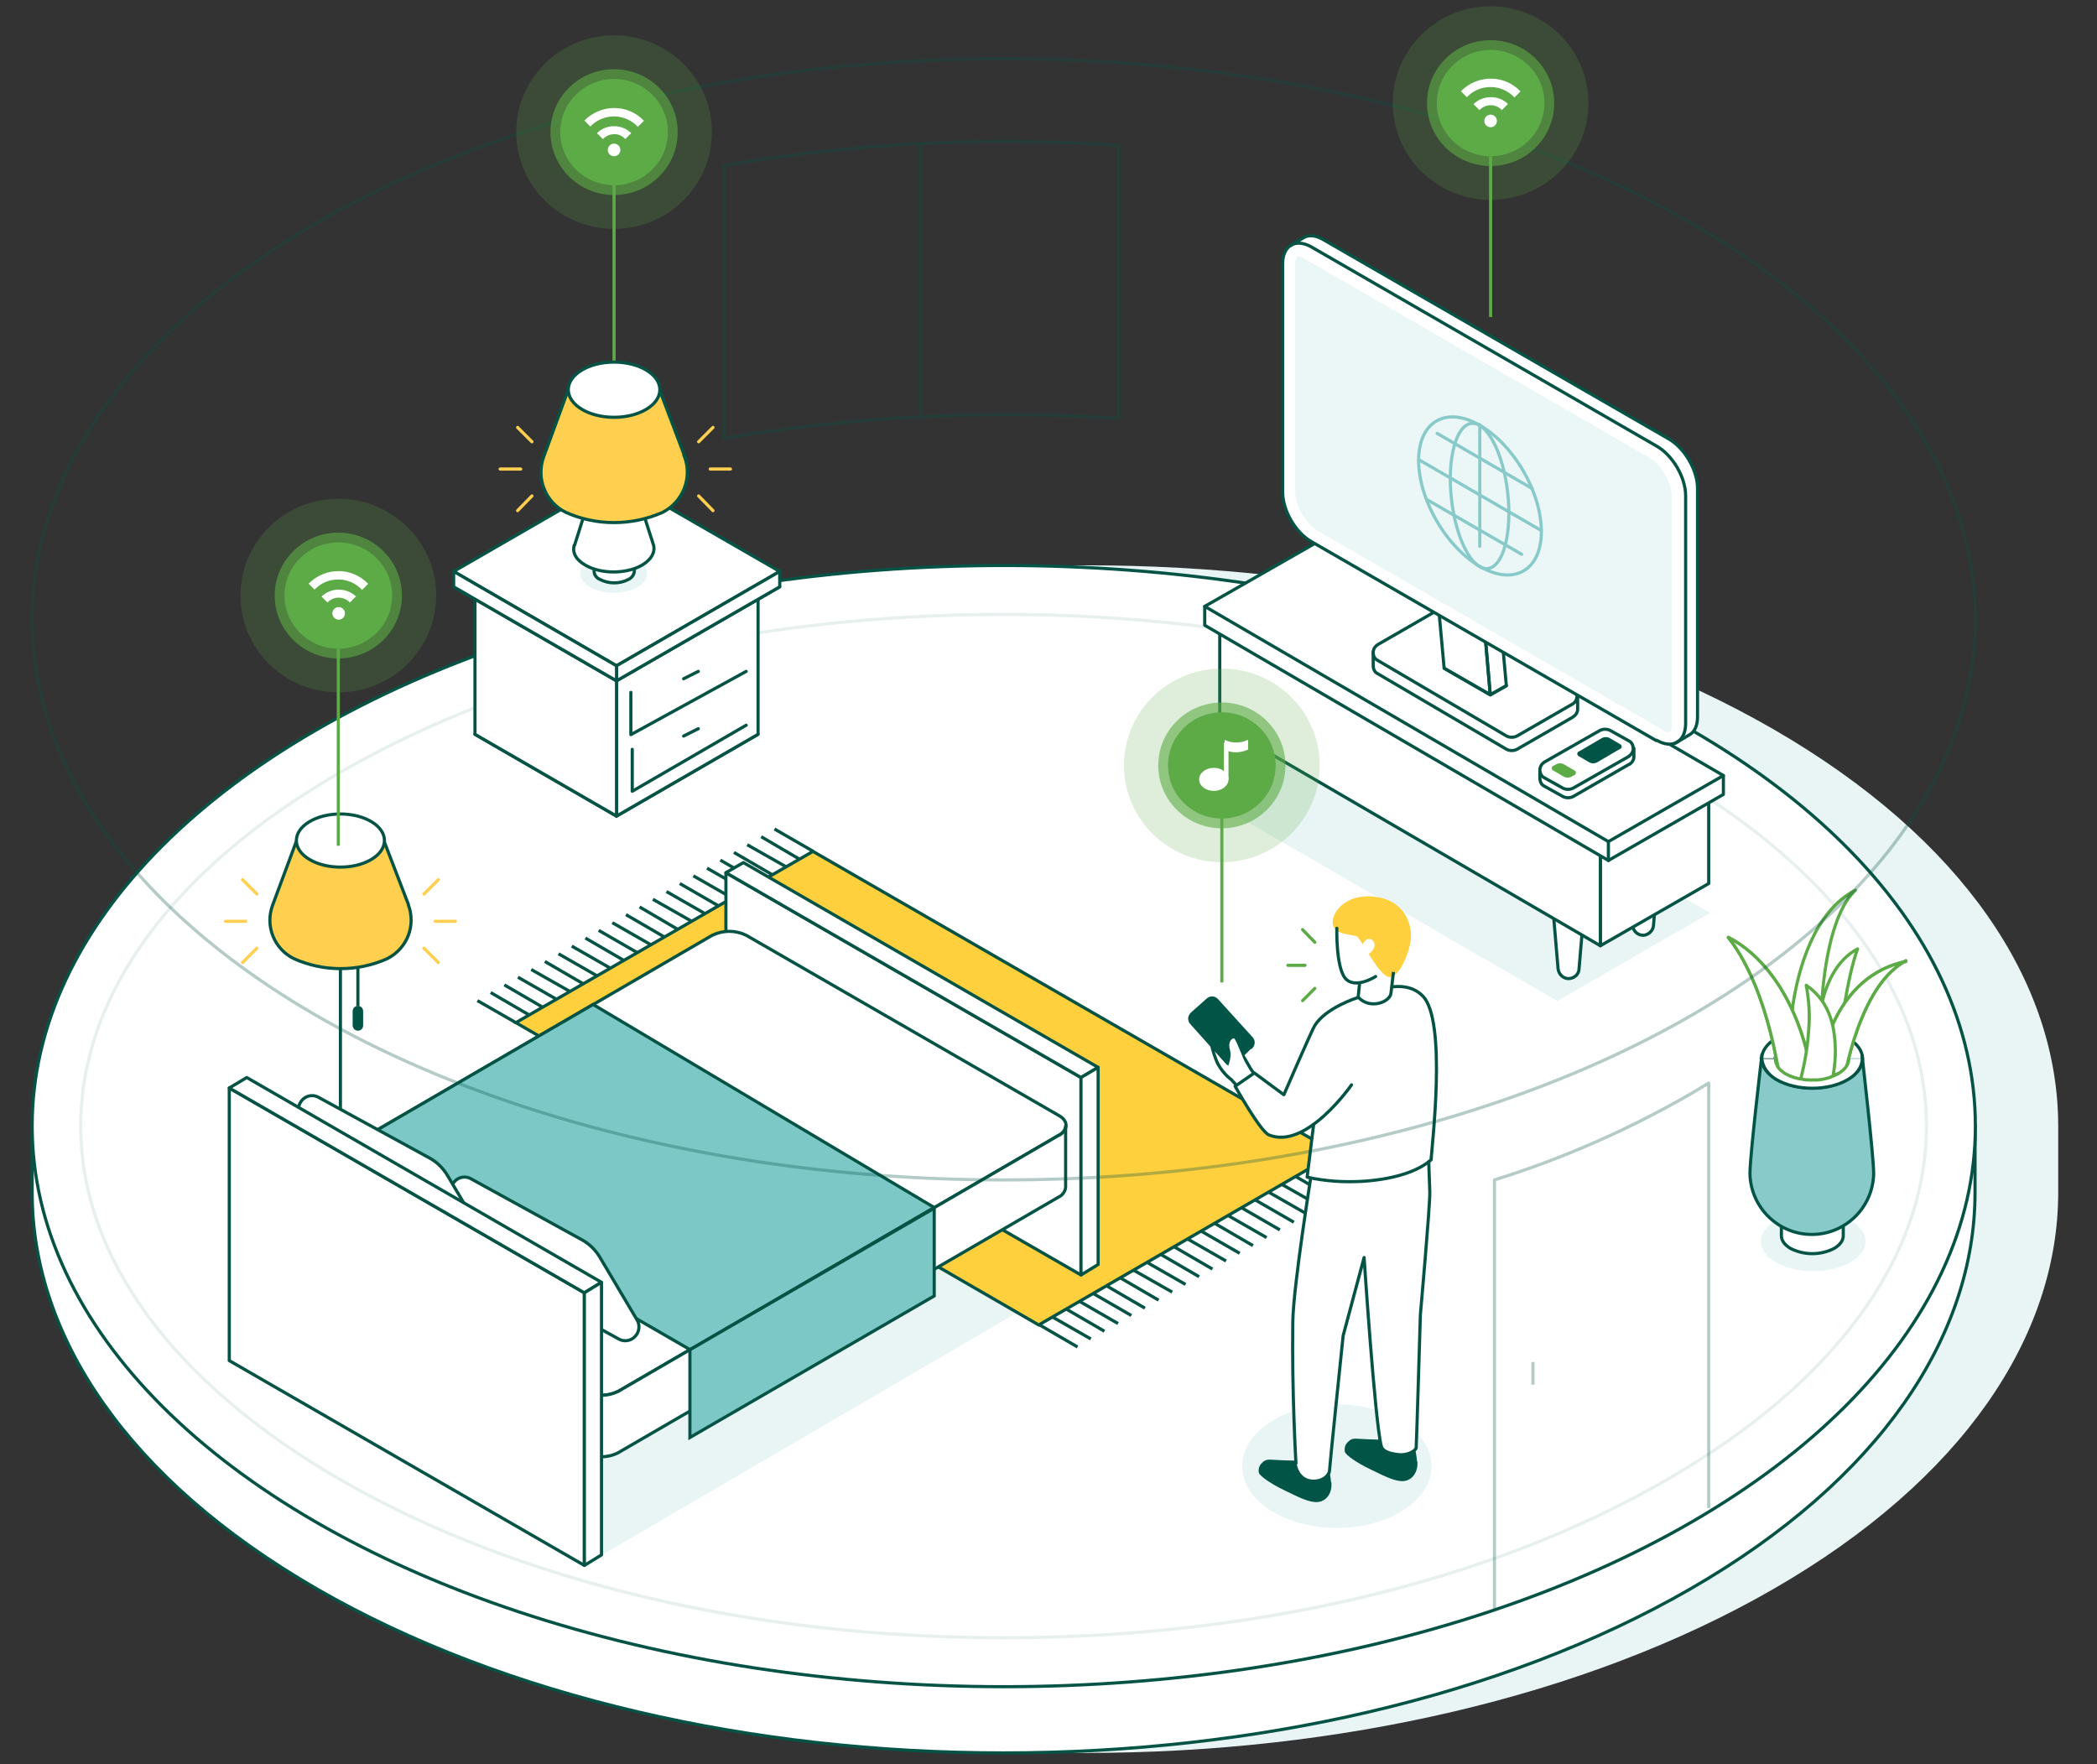 <?xml version="1.0" encoding="UTF-8"?> <svg xmlns="http://www.w3.org/2000/svg" id="Layer_1" version="1.1" viewBox="0 0 600 504.8"><rect x="0" y="0" width="600" height="504.8" fill="#333333" stroke="none"/><defs><style> .st0, .st1, .st2, .st3, .st4, .st5, .st6, .st7, .st8, .st9, .st10, .st11, .st12, .st13, .st14 { stroke-linejoin: round; } .st0, .st1, .st2, .st3, .st4, .st6, .st7, .st10, .st12, .st15, .st14 { fill: none; } .st0, .st2, .st16, .st4, .st5, .st6, .st17, .st7, .st8, .st9, .st10, .st11, .st18, .st19, .st12, .st15, .st13, .st14 { stroke-width: .9px; } .st0, .st16, .st5, .st17, .st11, .st18, .st19, .st12, .st15, .st14 { stroke: #045345; } .st0, .st6, .st20, .st21 { isolation: isolate; } .st0, .st6, .st22 { opacity: .3; } .st1 { stroke-width: .9px; } .st1, .st2, .st3 { stroke: #88cac9; } .st1, .st2, .st3, .st4, .st7, .st8, .st9, .st11, .st14 { stroke-linecap: round; } .st3 { stroke-width: .9px; } .st16 { fill: #ffd04f; } .st4, .st10, .st13 { stroke: #5dab47; } .st23 { fill: #ebf6f6; } .st24, .st17 { fill: #fed03d; } .st25, .st9 { fill: #005547; } .st26 { fill: #e9f5f5; } .st5, .st27, .st11, .st19, .st13 { fill: #fff; } .st6 { stroke: #aecbc5; } .st7 { stroke: #ffd04f; } .st28, .st20, .st21 { fill: #5dab47; } .st8 { fill: #88cac9; stroke: #025546; } .st9 { stroke: #005547; } .st20 { opacity: .2; } .st21 { opacity: .6; } .st18 { fill: #7cc8c7; } </style></defs><g id="Symbols"><g id="Page-content-_x2F_-Desktop-_x2F_-Module-2-_x2F_-1"><g id="Hospitality---Accordion-section"><g id="Group"><path id="Path" class="st26" d="M507.5,208.7c-108.5-62.6-284.5-62.6-393.1,0-55.7,32.2-82.8,74.5-81.4,116.7h0v15.8c0,41,27.2,82.1,81.4,113.4,108.5,62.6,284.5,62.6,393.1,0,54.3-31.3,81.4-72.4,81.4-113.4v-19c0-41-27.1-82.1-81.4-113.5Z"></path><path id="Path1" data-name="Path" class="st11" d="M9.2,325.4v15.8c0,41,27.2,82.1,81.4,113.4,108.5,62.6,284.5,62.6,393.1,0,54.3-31.3,81.4-72.4,81.4-113.4v-19l-556,3.2Z"></path><ellipse id="Oval" class="st11" cx="287.2" cy="322.2" rx="278" ry="160.4"></ellipse><path id="Path2" data-name="Path" class="st6" d="M287.2,468.6c-71.8,0-139.2-16.1-189.6-45.1-48-27.7-74.5-63.7-74.5-101.3s26.4-73.7,74.4-101.3c50.4-29.1,117.8-45.1,189.6-45.1s139.2,16.1,189.6,45.1c48,27.7,74.5,63.7,74.5,101.3s-26.4,73.7-74.5,101.3c-50.3,29.1-117.7,45.1-189.5,45.1Z"></path></g><path id="Path3" data-name="Path" class="st26" d="M290.8,375.7l-118.9,69.4-92.5-55.6c-2.7-1.5-2.7-4.1,0-5.6l112.9-65.1,98.5,56.9Z"></path><g id="Group1" data-name="Group"><polygon id="Path4" data-name="Path" class="st26" points="489.3 261.2 445.6 286.4 340.7 225.8 384.3 200.6 489.3 261.2"></polygon><g id="Path5" data-name="Path"><path class="st11" d="M448.8,280c-1.5,0-2.8-1.2-3-2.8l-1.3-15.3h8.6l-1.3,15.3c0,1.6-1.5,2.8-3,2.8h0Z"></path><path class="st11" d="M470.1,267.6c-1.5,0-2.8-1.2-3-2.8l-1.3-15.3h8.6l-1.3,15.3c-.1,1.5-1.5,2.8-3,2.8h0Z"></path></g><path id="Path6" data-name="Path" class="st11" d="M358.9,228.2c-1.5,0-2.8-1.2-3-2.8l-1.3-15.3h8.6l-1.3,15.3c-.1,1.6-1.5,2.8-3,2.8h0Z"></path><polygon id="Path7" data-name="Path" class="st11" points="488.9 225.9 488.9 252.8 457.9 270.6 457.9 243.7 488.9 225.9"></polygon><polygon id="Path8" data-name="Path" class="st11" points="349 180.3 349 207.2 457.9 270.6 457.9 243.7 349 180.3"></polygon><polygon id="Path9" data-name="Path" class="st11" points="493.1 227.3 460.2 246.2 344.7 178.9 344.7 173.5 493.1 221.9 493.1 227.3"></polygon><polygon id="Path10" data-name="Path" class="st11" points="493.1 221.9 460.2 240.8 344.7 173.5 377.6 154.7 493.1 221.9"></polygon><line id="Path11" data-name="Path" class="st14" x1="460.2" y1="246.2" x2="460.2" y2="240.8"></line></g><g id="Group2" data-name="Group"><g id="Path12" data-name="Path"><path class="st11" d="M450,205.2l-15.8,9.1c-1,.6-2.3.6-3.3,0l-36.8-21.6c-.8-.4-1.2-1.3-1.2-2.3v-3.9l17.1-7.3c1-.6,2.3-.6,3.3,0l38.1,19.8v3.9c0,.9-.5,1.7-1.3,2.2Z"></path><path class="st11" d="M450,201.4l-15.8,9.1c-1,.6-2.3.6-3.3,0l-36.8-21.6c-.8-.4-1.2-1.3-1.2-2.2s.5-1.7,1.2-2.2l15.8-9.1c1-.6,2.3-.6,3.3,0l36.8,21.6c.8.4,1.2,1.3,1.2,2.2s-.4,1.7-1.2,2.2Z"></path></g><g id="Path13" data-name="Path"><polygon class="st27" points="431 196.2 426.4 198.8 413.2 191.2 411 167 415.7 164.3 428.8 171.9 431 196.2"></polygon><polyline class="st14" points="431 196.2 426.4 198.8 413.2 191.2"></polyline><polygon class="st14" points="428.8 171.9 431 196.2 426.4 198.8 424.3 174.6 428.8 171.9"></polygon><polygon class="st14" points="411 167 413.2 191.2 426.4 198.8 424.3 174.6 411 167"></polygon></g><path id="Path14" data-name="Path" class="st27" d="M477.7,125.6l-98.8-57c-2.3-1.3-4.3-1.5-5.7-.6l-3.8,2.3c-1.4.9-2.3,2.7-2.3,5.2v65.4c0,5.2,3.6,11.5,8.2,14.1l98.8,57c2.1,1.2,4.1,1.4,5.5.7h0c0,0,3.9-2.3,3.9-2.3,1.5-.9,2.4-2.7,2.4-5.2v-65.4c0-5.2-3.7-11.6-8.2-14.2Z"></path><path id="Path15" data-name="Path" class="st14" d="M473.9,211.9l-98.8-57c-4.5-2.6-8.1-8.9-8.1-14.1v-65.4c0-2.5.9-4.3,2.3-5.2s3.6-.9,6,.5l98.8,57c4.5,2.6,8.2,8.9,8.2,14.1v65.4c-.1,5.1-3.8,7.2-8.3,4.6Z"></path><path id="Path16" data-name="Path" class="st23" d="M477.5,209.5c-.7,0-1.3-.3-1.8-.7l-98.8-57c-3.3-2-6.3-7-6.3-11v-65.4c0-1.2.4-2,.5-2.1,0,0,.2,0,.3,0,.7,0,1.3.3,1.8.7l98.8,57c3.3,2,6.3,7,6.3,11v65.4c0,.4,0,2.1-.8,2.1Z"></path><path id="Path17" data-name="Path" class="st14" d="M369.2,70.3l3.8-2.3c1.5-.9,3.5-.7,5.7.6l98.8,57c4.5,2.6,8.2,8.9,8.2,14.1v65.4c0,2.6-.9,4.4-2.4,5.2l-3.9,2.3"></path><g><ellipse id="Oval1" data-name="Oval" class="st3" cx="423.4" cy="141.6" rx="14.3" ry="24.8" transform="translate(-13.7 232.5) rotate(-30.2)"></ellipse><ellipse id="Oval2" data-name="Oval" class="st1" cx="423.4" cy="141.6" rx="8.1" ry="20.9" transform="translate(-13.2 48.4) rotate(-6.4)"></ellipse><line id="Path18" data-name="Path" class="st2" x1="405.9" y1="131.5" x2="441" y2="151.8"></line><line id="Path19" data-name="Path" class="st2" x1="408.2" y1="142.9" x2="435.4" y2="158.6"></line><line id="Path20" data-name="Path" class="st2" x1="411.2" y1="124" x2="438.4" y2="139.8"></line><line id="Path21" data-name="Path" class="st2" x1="423.4" y1="121.5" x2="423.4" y2="156.3"></line></g></g><g id="Group3" data-name="Group" class="st22"><path id="Path22" data-name="Path" class="st12" d="M320,41.6c-37.7-2.6-75.5-.7-112.8,5.7v78.1c37.3-6.3,75.1-8.2,112.8-5.7V41.6Z"></path><line id="Path23" data-name="Path" class="st12" x1="263.5" y1="41.1" x2="263.5" y2="118.6"></line></g><g id="Group4" data-name="Group"><g id="Path24" data-name="Path"><g><polyline class="st14" points="216.9 210.1 176.4 233.5 135.9 210.1"></polyline><polygon class="st11" points="216.9 163.9 176.4 187.3 135.9 163.9 176.4 140.6 216.9 163.9"></polygon><polygon class="st11" points="216.9 163.9 216.9 210.1 176.4 233.5 176.4 187.3 216.9 163.9"></polygon><polygon class="st11" points="135.9 163.9 135.9 210.1 176.4 233.5 176.4 187.3 135.9 163.9"></polygon></g><g><polyline class="st14" points="223.1 167.9 176.4 194.8 129.8 167.9"></polyline><polygon class="st11" points="223.1 163.5 176.4 190.5 129.8 163.5 176.4 136.6 223.1 163.5"></polygon><polygon class="st11" points="223.1 163.5 223.1 167.9 176.4 194.8 176.4 190.5 223.1 163.5"></polygon><polygon class="st11" points="129.8 163.5 129.8 167.9 176.4 194.8 176.4 190.5 129.8 163.5"></polygon></g></g><polyline id="Path25" data-name="Path" class="st14" points="180.5 198.1 180.5 210.2 213.5 192.1"></polyline><polyline id="Path26" data-name="Path" class="st14" points="180.9 214.4 180.9 226.4 213.5 207.5"></polyline><line id="Path27" data-name="Path" class="st14" x1="195.6" y1="194.2" x2="199.8" y2="192.1"></line><line id="Path28" data-name="Path" class="st14" x1="195.6" y1="210.6" x2="199.8" y2="208.5"></line></g><g id="Group5" data-name="Group"><ellipse id="Oval3" data-name="Oval" class="st26" cx="518.8" cy="355.2" rx="15" ry="8.5"></ellipse><path id="Path29" data-name="Path" class="st27" d="M524.7,340.8c-3.9-2-8.6-2-12.5,0-1.7,1-2.6,2.3-2.6,3.6v7.6c0,1.3.9,2.6,2.6,3.6,3.9,2,8.6,2,12.5,0,1.7-1,2.6-2.3,2.6-3.6v-7.6c0-1.3-.9-2.6-2.6-3.6Z"></path><path id="Path30" data-name="Path" class="st11" d="M509.7,346v7.6c0,1.3.9,2.6,2.6,3.6,3.9,2,8.6,2,12.5,0,1.7-1,2.6-2.3,2.6-3.6v-7.6h-17.7Z"></path><path id="Path31" data-name="Path" class="st8" d="M504,302.9s-3.3,27.8-3.3,32.9c.2,9.7,8.1,17.4,17.7,17.4s17.5-7.7,17.7-17.4c0-5-3.3-33.6-3.3-33.6l-28.9.7Z"></path><path id="Path32" data-name="Path" class="st27" d="M507.9,302.9c0-1.5.9-2.9,2.6-4,.1,0,.3-.2.4-.3.8-.4,1.7-.8,2.5-1.1,1.2-.4,2.3-.6,3.6-.7.7,0,1.2,0,1.9,0s1.5,0,2.3.2c1.7.2,3.3.7,4.7,1.5.4.2.7.4,1,.7,1.2.8,2,2.2,2.1,3.6h3.9c0-2.1-1.4-4.3-4.2-5.9-5.7-3.3-14.8-3.3-20.4,0-2.8,1.6-4.2,3.8-4.2,5.9h3.8Z"></path><path id="Shape" class="st14" d="M528.7,297c-5.7-3.3-14.8-3.3-20.4,0s-5.7,8.5,0,11.8c5.7,3.3,14.7,3.3,20.4,0,5.7-3.2,5.6-8.5,0-11.8ZM526.4,307l-.4.3c-.8.4-1.7.8-2.5,1.1-1.2.4-2.3.6-3.6.7-.6,0-1.2,0-1.9,0-.7,0-1.5,0-2.3-.2-1.7-.2-3.3-.7-4.7-1.5-.4-.2-.7-.4-1-.7-2.3-1.8-2.7-4.1-1.2-6.1.6-.7,1.4-1.4,2.2-1.9,1.3-.7,2.7-1.2,4.1-1.5.9-.1,1.7-.3,2.5-.3,1.5,0,3.1,0,4.5.4.5.1,1,.3,1.5.4.7.2,1.5.6,2.1.9s1.2.8,1.8,1.4c2.3,2.2,1.8,5-1.2,7h0Z"></path><path id="Path33" data-name="Path" class="st13" d="M530.9,254.7c-7.3,6.8-9.4,25-9.8,35-.1,3.7,0,7,0,9.7-.1.1-.4.3-.5.5-2.3,1.9-4.9,3.2-7.7,3.9-.7-5.4-.6-10.9.1-16.3,1.5-10,6-26.8,17.9-32.8Z"></path><path id="Path34" data-name="Path" class="st13" d="M531.5,271.5c-3,8.1-5.2,24.9-5.1,26.9l-.4.4c-1.7,1.4-3.7,2.5-5.9,3-.3-2.9-.9-23.8,11.4-30.3Z"></path><g id="Path35" data-name="Path"><path class="st13" d="M545.3,274.9c-7.8,4.2-12.3,14.5-15,23-.9,3.1-1.7,6-2.1,8.3l-.6.3c-2.3,1.1-4.9,1.7-7.5,1.7.7-4.8,2-9.5,3.8-13.9,3.4-8.2,9.7-16.7,21.4-19.2Z"></path><path class="st13" d="M545.3,274.9c-7.8,4.2-12.3,14.5-15,23-.9,3.1-1.7,6-2.1,8.3l-.6.3c-2.3,1.1-4.9,1.7-7.5,1.7.7-4.8,2-9.5,3.8-13.9,3.4-8.2,9.7-16.7,21.4-19.2Z"></path></g><g id="Path36" data-name="Path"><path class="st13" d="M518.5,309.1c-.9,0-1.8-.1-2.7-.2-2-.3-3.9-.9-5.7-1.9-.4-.2-.8-.5-1.2-.8-.4-2.1-.9-4.6-1.5-7.4-2.2-9.7-6.2-22.2-12.9-30.6,9.2,4.7,16.4,14.5,20.6,26.5,1.6,4.6,2.8,9.5,3.3,14.4h0Z"></path><path class="st13" d="M518.5,309.1c-.9,0-1.8-.1-2.7-.2-2-.3-3.9-.9-5.7-1.9-.4-.2-.8-.5-1.2-.8-.4-2.1-.9-4.6-1.5-7.4-2.2-9.7-6.2-22.2-12.9-30.6,9.2,4.7,16.4,14.5,20.6,26.5,1.6,4.6,2.8,9.5,3.3,14.4h0Z"></path></g><path id="Path37" data-name="Path" class="st13" d="M524.3,308.7c-1.4.4-2.8.7-4.3.8-1.7.1-3.3,0-4.9-.2,1.2-4.7,2.1-9.6,2.4-14.5.4-4.3.1-8.6-.7-12.9,5.1,3.5,7.3,8.6,8,13.9.6,4.3.4,8.6-.5,12.9h0Z"></path><path id="Path38" data-name="Path" class="st27" d="M529,302.9c0,1.5-.9,2.9-2.6,4l-.4.3c-.8.4-1.7.8-2.5,1.1-1.2.4-2.3.6-3.6.7-.6,0-1.2,0-1.9,0-.7,0-1.5,0-2.3-.2-1.7-.2-3.3-.7-4.7-1.5-.4-.2-.7-.4-1-.7-1.2-.8-2-2.2-2.1-3.6h-3.9c0,2.1,1.4,4.3,4.2,5.9,5.7,3.3,14.7,3.3,20.4,0,2.8-1.6,4.2-3.8,4.2-5.9h-3.8Z"></path><path id="Path39" data-name="Path" class="st4" d="M529,302.9c0,1.5-.9,2.9-2.6,4l-.4.3c-.8.4-1.7.8-2.5,1.1-1.2.4-2.3.6-3.6.7-.6,0-1.2,0-1.9,0-.7,0-1.5,0-2.3-.2-1.7-.2-3.3-.7-4.7-1.5-.4-.2-.7-.4-1-.7-1.1-.7-1.8-1.9-2-3.2v-.7"></path><path id="Path40" data-name="Path" class="st14" d="M504.1,301.8c-.3,2.3,1.1,5.3,4.2,7.1,5.7,3.3,14.8,3.3,20.4,0,3.1-1.8,4.4-4.4,4.1-6.7"></path></g><g id="Group6" data-name="Group"><polygon id="Path41" data-name="Path" class="st17" points="147.6 292.6 297.2 379.1 382.3 329.9 232.6 243.6 147.6 292.6"></polygon><g id="Path42" data-name="Path"><line class="st15" x1="382.3" y1="329.9" x2="393.3" y2="336.3"></line><line class="st15" x1="378.4" y1="332.2" x2="389.5" y2="338.5"></line><line class="st15" x1="374.6" y1="334.4" x2="385.6" y2="340.8"></line><line class="st15" x1="370.7" y1="336.6" x2="381.7" y2="343"></line><line class="st15" x1="366.8" y1="338.9" x2="377.9" y2="345.2"></line><line class="st15" x1="363" y1="341.1" x2="374" y2="347.4"></line><line class="st15" x1="359.1" y1="343.3" x2="370.2" y2="349.7"></line><line class="st15" x1="355.3" y1="345.6" x2="366.2" y2="351.9"></line><line class="st15" x1="351.4" y1="347.8" x2="362.4" y2="354.1"></line><line class="st15" x1="347.5" y1="350" x2="358.5" y2="356.4"></line><line class="st15" x1="343.6" y1="352.2" x2="354.7" y2="358.6"></line><line class="st15" x1="339.8" y1="354.5" x2="350.8" y2="360.8"></line><line class="st15" x1="335.9" y1="356.7" x2="346.9" y2="363.1"></line><line class="st15" x1="332.1" y1="358.9" x2="343.1" y2="365.3"></line><line class="st15" x1="328.2" y1="361.2" x2="339.2" y2="367.5"></line><line class="st15" x1="324.3" y1="363.4" x2="335.4" y2="369.7"></line><line class="st15" x1="320.5" y1="365.6" x2="331.5" y2="372"></line><line class="st15" x1="316.6" y1="367.9" x2="327.6" y2="374.3"></line><line class="st15" x1="312.8" y1="370.1" x2="323.7" y2="376.4"></line><line class="st15" x1="308.8" y1="372.3" x2="319.9" y2="378.7"></line><line class="st15" x1="305" y1="374.5" x2="316" y2="380.9"></line><line class="st15" x1="301.1" y1="376.8" x2="312.1" y2="383.1"></line><line class="st15" x1="297.3" y1="379" x2="308.3" y2="385.4"></line></g><g id="Path43" data-name="Path"><line class="st15" x1="221.6" y1="237.2" x2="232.7" y2="243.6"></line><line class="st15" x1="217.8" y1="239.4" x2="228.7" y2="245.8"></line><line class="st15" x1="213.8" y1="241.7" x2="224.9" y2="248"></line><line class="st15" x1="210" y1="243.9" x2="221" y2="250.3"></line><line class="st15" x1="206.1" y1="246.1" x2="217.2" y2="252.5"></line><line class="st15" x1="202.3" y1="248.4" x2="213.3" y2="254.7"></line><line class="st15" x1="198.4" y1="250.6" x2="209.4" y2="256.9"></line><line class="st15" x1="194.5" y1="252.8" x2="205.6" y2="259.2"></line><line class="st15" x1="190.7" y1="255.1" x2="201.7" y2="261.4"></line><line class="st15" x1="186.8" y1="257.3" x2="197.9" y2="263.6"></line><line class="st15" x1="183" y1="259.5" x2="193.9" y2="265.9"></line><line class="st15" x1="179.1" y1="261.7" x2="190.1" y2="268.1"></line><line class="st15" x1="175.2" y1="264" x2="186.2" y2="270.3"></line><line class="st15" x1="171.3" y1="266.2" x2="182.4" y2="272.6"></line><line class="st15" x1="167.5" y1="268.4" x2="178.5" y2="274.8"></line><line class="st15" x1="163.6" y1="270.7" x2="174.6" y2="277"></line><line class="st15" x1="159.8" y1="272.9" x2="170.8" y2="279.2"></line><line class="st15" x1="155.9" y1="275.1" x2="166.9" y2="281.5"></line><line class="st15" x1="152" y1="277.4" x2="163.1" y2="283.7"></line><line class="st15" x1="148.2" y1="279.6" x2="159.2" y2="285.9"></line><line class="st15" x1="144.3" y1="281.8" x2="155.3" y2="288.2"></line><line class="st15" x1="140.4" y1="284" x2="151.4" y2="290.4"></line><line class="st15" x1="136.6" y1="286.3" x2="147.6" y2="292.6"></line></g></g><g id="Group7" data-name="Group"><ellipse id="Oval4" data-name="Oval" class="st26" cx="382.5" cy="419.5" rx="27.1" ry="17.7"></ellipse><path id="Path44" data-name="Path" class="st9" d="M380.4,424.4c0-.9-.4-3.8-.9-4.3l-6.3-1.7s-5.1,0-9.5-.3c-.9-.1-1.7.1-2.3.8-.7.6-.9,1.5-.8,2.3.2.8,3.3,3,7.1,4.8,4.1,2,7.2,3.6,9.5,3.3,1.7-.2,3.5-1.9,3.3-5Z"></path><path id="Path45" data-name="Path" class="st9" d="M405,418.4c0-.9-.4-3.8-.9-4.3l-6.3-1.7s-5.1,0-9.5-.3c-.9-.1-1.7.1-2.3.8-.7.6-.9,1.5-.8,2.3.2.8,3.3,3,7.1,4.8,4.1,2,7.2,3.6,9.5,3.3,1.7-.2,3.5-2,3.3-5Z"></path><path id="Path46" data-name="Path" class="st11" d="M370.8,418.7s-1.2-20.6-.9-40.4c.1-10.1,5.4-43,5.4-43l33.3-8.6s.4,11.5.5,14.4c.1,3.6-2.7,35.1-2.7,35.1,0,0-1.1,37.1-1.2,38s-2.4,2.3-5.1,2-4.6-1-4.9-2.5c-1.8-7-4.9-53.9-4.9-53.9l-6,22.4s-3.9,37.6-3.9,38.6-1.5,3-4.6,3c-4.2,0-5.2-4.2-5.2-5Z"></path><g id="Path47" data-name="Path"><path class="st11" d="M354.4,311.2l-2.1-2.3c-1.6-1.2-2.9-2.8-3.9-4.6-.8-1.8-1.4-3.7-1.8-5.6,0,0,.5-7.8,4.1-3.6,2.7,3.4,5.1,7,7.2,10.8l2,2.8-5.6,2.6Z"></path><path class="st9" d="M357.9,299.7c.8-.7.9-1.9.1-2.7l-9.8-10.8c-.7-.8-1.9-.9-2.7-.1l-4.4,3.9c-.4.4-.6.8-.7,1.3,0,.5.1,1,.5,1.4l10.2,11.4c.2.3.6.4,1,.5.4,0,.7-.1,1-.4l4.6-4.5Z"></path><path class="st27" d="M356.5,304.8s-2.8-7.3-3.3-7.6c-.4-.4-2,.6-1.3,3.1.7,2.5-.8,5.4-.8,5.4l5.4-.9Z"></path></g><path id="Path48" data-name="Path" class="st27" d="M353.1,310.7l5.5-3.8,8.6,6.2s7.8-18.7,8.5-19.7c3.3-5.2,12.1-7.9,12.1-7.9l8.6-2.9s6-1.9,10.2,2.3c7.2,7,2.5,44.2,2.5,46.9-11.8,5.6-35.4,5-35.4,5l2.5-15.6c-4.1,2.9-10,5.5-13.4,3.4-1.5-.9-9.7-13.8-9.7-13.8Z"></path><path id="Path49" data-name="Path" class="st27" d="M385.3,262.3c-1.6,1-2.7,2.7-3,4.6-.4,3.1,1,12.8,3.1,13.7,1.2.5,2.4.7,3.6.7l-.5,4.1s2.9,3.3,6.3,1.7c3.4-1.6,3.1-2.5,3.1-2.5l.6-7.9s-1.5-17.1-13.2-14.4Z"></path><path id="Path50" data-name="Path" class="st24" d="M403.7,267.1c-.5-6.9-5.7-11-13.2-10.6-7.8.4-11.2,7.6-8,9.8,1.5,1,4.2,1.2,5.5,1.5s6.1,10.8,9.2,11.7,6.8-8.1,6.5-12.4Z"></path><path id="Path51" data-name="Path" class="st14" d="M388.3,285.5s-8.9,2.8-12.1,7.9c-.7,1-8.8,19.7-8.8,19.7"></path><path id="Path52" data-name="Path" class="st14" d="M367.3,313.2l-8.4-6.2-5.5,3.8s7,12.6,9.6,13.9c10.7,4.5,23.7-14.3,23.7-14.3"></path><path id="Path53" data-name="Path" class="st14" d="M382.5,265.6s-.3,11,2.4,14.3c2.8,3.3,8.7-.5,8.7-.5"></path><path id="Path54" data-name="Path" class="st12" d="M398.7,278.1l-.7,6c-.2,2.6-6,4.9-9.4,1.2l.4-3.8"></path><path id="Path55" data-name="Path" class="st12" d="M398.2,282.4c2-.3,5.9-.4,8.8,2.5,7.2,7,2.5,44.2,2.5,46.9-2.7,2.5-8.8,5.5-19.6,6.2-5.3.3-10.7,0-15.9-1.2l1.9-15.4"></path><path id="Path56" data-name="Path" class="st27" d="M389.2,271.5s1.4-3.9,3.3-2.6c2,1.3-.1,4.5-2.3,4.4l-1-1.8Z"></path><g id="Path57" data-name="Path"><line class="st4" x1="368.5" y1="276.2" x2="373.4" y2="276.2"></line><line class="st4" x1="372.7" y1="266" x2="376.2" y2="269.6"></line><line class="st4" x1="372.7" y1="286.3" x2="376.2" y2="282.8"></line></g></g><path id="Path58" data-name="Path" class="st0" d="M488.9,431.5v-121.6c-1.7,1-3.4,2-5.2,3.1-17.7,10.2-36.5,18.5-56.1,24.6v122.9"></path><line id="Path59" data-name="Path" class="st0" x1="438.6" y1="389.7" x2="438.6" y2="396.2"></line><g id="Group8" data-name="Group"><ellipse id="Oval5" data-name="Oval" class="st5" cx="97.4" cy="358.4" rx="12.6" ry="7.6"></ellipse><line id="Path60" data-name="Path" class="st12" x1="97.4" y1="357.8" x2="97.4" y2="276.9"></line><path id="Path61" data-name="Path" class="st16" d="M116.8,258.8c2.3,6-.3,12.6-6,15.5-8.5,3.8-18.2,3.8-26.7,0-5.7-2.8-8.3-9.4-6.1-15.3l6.8-18.3h25.1l7,18.2Z"></path><ellipse id="Oval6" data-name="Oval" class="st5" cx="97.4" cy="240.5" rx="12.6" ry="7.6"></ellipse><line id="Path62" data-name="Path" class="st12" x1="102.4" y1="277" x2="102.4" y2="287.9"></line><path id="Path63" data-name="Path" class="st25" d="M102.4,294.9c.9,0,1.5-.7,1.5-1.5v-4.1c0-.9-.7-1.5-1.5-1.5s-1.5.7-1.5,1.5v4.1c0,.8.7,1.5,1.5,1.5Z"></path><g id="Path64" data-name="Path"><line class="st7" x1="70.3" y1="263.6" x2="64.5" y2="263.6"></line><line class="st7" x1="73.5" y1="271.3" x2="69.4" y2="275.4"></line><line class="st7" x1="73.5" y1="255.8" x2="69.4" y2="251.7"></line></g><g id="Path65" data-name="Path"><line class="st7" x1="124.5" y1="263.6" x2="130.3" y2="263.6"></line><line class="st7" x1="121.3" y1="271.3" x2="125.4" y2="275.4"></line><line class="st7" x1="121.3" y1="255.8" x2="125.4" y2="251.7"></line></g></g><g id="Group9" data-name="Group"><polygon id="Path66" data-name="Path" class="st5" points="207.7 249.7 207.7 306.3 309.3 364.8 309.3 308.3 207.7 249.7"></polygon><polygon id="Path67" data-name="Path" class="st5" points="212.7 246.8 207.7 249.7 309.3 308.3 314.2 305.4 212.7 246.8"></polygon><polygon id="Path68" data-name="Path" class="st5" points="309.3 308.3 309.3 364.8 314.2 361.8 314.2 305.4 309.3 308.3"></polygon><g id="Path69" data-name="Path"><path class="st5" d="M303,319.2c2.7,1.5,2.7,4.1,0,5.6l-126.1,73.3c-3.1,1.5-6.6,1.5-9.7,0l-89.5-51.6c-2.7-1.5-2.7-4.1,0-5.6l126.1-73.3c3.1-1.5,6.6-1.5,9.7,0l89.5,51.6Z"></path><polygon class="st18" points="267.3 345.5 197.5 386.2 98.3 328.9 169.7 287.4 267.3 345.5"></polygon><path class="st5" d="M303,324.8l-126.1,73.3c-3.1,1.5-6.6,1.5-9.7,0l-89.5-51.6c-1.2-.5-1.9-1.6-2-2.8v17.6c0,1.2.9,2.3,2,2.8l89.4,51.6c3.1,1.5,6.7,1.5,9.7,0l126.1-73.2c1.1-.5,1.9-1.6,2-2.8v-17.5c-.1,1.2-.9,2.2-2,2.7h0Z"></path></g><polygon id="Path70" data-name="Path" class="st18" points="267.3 370.8 197.4 411.3 197.4 386.2 267.3 345.7 267.3 370.8"></polygon><path id="Path71" data-name="Path" class="st19" d="M145,365.5l32,17.6c1.5.9,3.5.6,4.7-.7,1.2-1.2,1.5-3.2.6-4.7l-10.8-18.2c-1.2-1.9-2.8-3.5-4.7-4.6l-32-17.6c-1.5-.9-3.5-.6-4.7.7s-1.5,3.2-.6,4.8l10.8,18.2c1.1,2,2.8,3.5,4.7,4.6Z"></path><path id="Path72" data-name="Path" class="st19" d="M101.4,342.1l32,17.6c1.5.9,3.5.6,4.7-.7,1.2-1.2,1.5-3.2.6-4.7l-10.8-18.2c-1.2-1.9-2.8-3.5-4.7-4.6l-32-17.5c-1.5-.9-3.5-.6-4.7.7s-1.5,3.2-.6,4.8l10.8,18.2c1.1,1.8,2.8,3.4,4.6,4.5Z"></path><g id="Path73" data-name="Path"><polygon class="st5" points="65.6 311.3 65.6 389.3 167.2 447.9 167.2 369.9 65.6 311.3"></polygon><polygon class="st5" points="70.6 308.3 65.6 311.3 167.2 369.9 172.1 366.9 70.6 308.3"></polygon><polygon class="st5" points="167.2 369.9 167.2 447.9 172.1 444.9 172.1 366.9 167.2 369.9"></polygon></g></g><ellipse id="Oval7" data-name="Oval" class="st0" cx="287.2" cy="177.2" rx="278" ry="160.4"></ellipse><g id="Group10" data-name="Group"><line id="Path74" data-name="Path" class="st10" x1="96.8" y1="185.6" x2="96.8" y2="242"></line><g id="Oval8" data-name="Oval"><ellipse class="st20" cx="96.8" cy="170.4" rx="28" ry="27.7"></ellipse><ellipse class="st21" cx="96.8" cy="170.4" rx="18.2" ry="18"></ellipse><ellipse class="st28" cx="96.8" cy="170.4" rx="15.4" ry="15.2"></ellipse></g><g><circle id="Oval9" data-name="Oval" class="st27" cx="96.9" cy="175.5" r="1.8"></circle><path id="Path75" data-name="Path" class="st27" d="M101.8,170.7l-1.7,1.7c-.8-.9-2-1.4-3.2-1.4s-2.4.5-3.2,1.4l-1.7-1.7c1.3-1.3,3.1-2,4.9-2s3.7.7,5,2h0Z"></path><path id="Path76" data-name="Path" class="st27" d="M105.3,167.1l-1.7,1.7c-1.7-1.9-4.2-3-6.8-3s-5,1-6.8,2.9l-1.7-1.7c2.3-2.3,5.3-3.6,8.6-3.6,3.1,0,6.2,1.3,8.4,3.6h0Z"></path></g></g><g id="Group11" data-name="Group"><line id="Path77" data-name="Path" class="st10" x1="349.6" y1="234.1" x2="349.6" y2="281.1"></line><g id="Oval10" data-name="Oval"><ellipse class="st20" cx="349.6" cy="219" rx="28" ry="27.7"></ellipse><ellipse class="st21" cx="349.6" cy="219" rx="18.2" ry="18"></ellipse><ellipse class="st28" cx="349.6" cy="219" rx="15.4" ry="15.2"></ellipse></g><g><ellipse id="Oval11" data-name="Oval" class="st27" cx="347.3" cy="223" rx="4.2" ry="3.3"></ellipse><rect id="Rectangle" class="st27" x="350.2" y="212.5" width="1.3" height="10.6"></rect><path id="Path78" data-name="Path" class="st27" d="M357.1,214.5h-.1c-2.1,1-4.6,1-6.6,0v-2.8c2.1,1,4.5,1,6.6,0h.1c0,0,0,2.8,0,2.8Z"></path></g></g><g id="Group12" data-name="Group"><line id="Path79" data-name="Path" class="st10" x1="175.7" y1="53" x2="175.7" y2="109.4"></line><g id="Oval12" data-name="Oval"><ellipse class="st20" cx="175.7" cy="37.8" rx="28" ry="27.7"></ellipse><ellipse class="st21" cx="175.7" cy="37.8" rx="18.2" ry="18"></ellipse><ellipse class="st28" cx="175.7" cy="37.8" rx="15.4" ry="15.2"></ellipse></g><g><circle id="Oval13" data-name="Oval" class="st27" cx="175.7" cy="42.9" r="1.8"></circle><path id="Path80" data-name="Path" class="st27" d="M180.6,38.1l-1.7,1.7c-.8-.9-2-1.5-3.2-1.4-1.2,0-2.3.5-3.2,1.4l-1.7-1.7c1.3-1.3,3.1-2,4.9-2s3.6.7,4.9,2h0Z"></path><path id="Path81" data-name="Path" class="st27" d="M184.2,34.6l-1.7,1.7c-1.7-1.9-4.3-3-6.8-3s-5,1-6.8,2.9l-1.7-1.7c2.3-2.3,5.3-3.6,8.6-3.6,3.1,0,6.2,1.3,8.4,3.6h0Z"></path></g></g><g id="Group13" data-name="Group"><line id="Path82" data-name="Path" class="st10" x1="426.5" y1="44.7" x2="426.5" y2="90.7"></line><g id="Oval14" data-name="Oval"><ellipse class="st20" cx="426.5" cy="29.5" rx="28" ry="27.7"></ellipse><ellipse class="st21" cx="426.5" cy="29.5" rx="18.2" ry="18"></ellipse><ellipse class="st28" cx="426.5" cy="29.5" rx="15.4" ry="15.2"></ellipse></g><g><circle id="Oval15" data-name="Oval" class="st27" cx="426.5" cy="34.6" r="1.8"></circle><path id="Path83" data-name="Path" class="st27" d="M431.4,29.8l-1.7,1.7c-.8-.9-2-1.4-3.2-1.4s-2.3.5-3.2,1.4l-1.7-1.7c1.3-1.3,3.1-2,4.9-2,2,0,3.7.7,5,2h0Z"></path><path id="Path84" data-name="Path" class="st27" d="M435,26.2l-1.7,1.7c-1.7-1.9-4.2-3-6.8-3s-5,1-6.8,2.9l-1.7-1.7c2.3-2.3,5.3-3.6,8.6-3.6,3.1,0,6.2,1.3,8.4,3.6h0Z"></path></g></g><g id="Group14" data-name="Group"><path id="Path85" data-name="Path" class="st11" d="M466.1,218.7l-15.8,9.1c-1,.6-2.3.6-3.3,0l-5.2-2.9c-.8-.4-1.2-1.3-1.2-2.3v-2.4l17.1-7.3c1-.6,2.3-.6,3.3,0l6.5,1.2v2.4c0,.9-.5,1.7-1.3,2.2h0Z"></path><path id="Path86" data-name="Path" class="st11" d="M466.1,216.4l-15.8,9c-1,.6-2.3.6-3.3,0l-5.2-2.9c-.8-.4-1.2-1.3-1.2-2.2s.5-1.7,1.2-2.2l15.8-9c1-.6,2.3-.6,3.3,0l5.2,2.9c.8.4,1.2,1.3,1.2,2.2,0,.9-.5,1.7-1.3,2.2Z"></path><path id="Path87" data-name="Path" class="st25" d="M451.8,216.4l2.9,1.7c.7.4,1.6.4,2.3,0l6.5-3.8c.3,0,.5-.4.5-.7s-.2-.6-.5-.7l-2.9-1.7c-.7-.4-1.6-.4-2.3,0l-6.5,3.8c-.3,0-.5.4-.5.7,0,.3.2.6.5.7h0Z"></path><path id="Path88" data-name="Path" class="st28" d="M444.5,220.5l2.9,1.7c.7.4,1.6.4,2.3,0l.7-.4c.3,0,.5-.4.5-.7s-.2-.6-.5-.7l-2.9-1.7c-.7-.4-1.6-.4-2.3,0l-.7.4c-.3,0-.5.4-.5.7,0,.3.2.6.5.7Z"></path></g><g id="Group15" data-name="Group"><g><g><ellipse id="Oval16" data-name="Oval" class="st26" cx="175.6" cy="164.1" rx="9.6" ry="5.5"></ellipse><path id="Path89" data-name="Path" class="st27" d="M170,162v1.5c0,1,.7,1.9,1.7,2.3,2.5,1.3,5.6,1.3,8.1,0,.9-.4,1.6-1.3,1.7-2.3v-1.5h-11.5Z"></path><path id="Path90" data-name="Path" class="st11" d="M170,162v1.5c0,1,.7,1.9,1.7,2.3,2.5,1.3,5.6,1.3,8.1,0,.9-.4,1.6-1.3,1.7-2.3v-1.5h-11.5Z"></path><path id="Path91" data-name="Path" class="st11" d="M164.4,156l5.2-16.5h12.1l5.3,16.5c.5,2-.6,4.1-3.3,5.7-4.5,2.6-11.8,2.6-16.2,0-2.7-1.5-3.8-3.6-3.2-5.7Z"></path><ellipse id="Oval17" data-name="Oval" class="st11" cx="175.6" cy="138.7" rx="6.4" ry="3.7"></ellipse></g><g><path id="Path92" data-name="Path" class="st16" d="M195.8,130.5c2.4,6.2-.4,13.1-6.2,16.1-8.9,3.9-19,3.9-27.7,0-5.9-2.9-8.6-9.8-6.3-16l7-19.1h26.1l7.2,19Z"></path><ellipse id="Oval18" data-name="Oval" class="st5" cx="175.7" cy="111.5" rx="13.1" ry="7.9"></ellipse></g></g><g id="Path93" data-name="Path"><line class="st7" x1="149" y1="134.2" x2="143.1" y2="134.2"></line><line class="st7" x1="152.2" y1="141.9" x2="148.1" y2="146.1"></line><line class="st7" x1="152.2" y1="126.4" x2="148.1" y2="122.3"></line></g><g id="Path94" data-name="Path"><line class="st7" x1="203.2" y1="134.2" x2="209" y2="134.2"></line><line class="st7" x1="199.9" y1="141.9" x2="204" y2="146.1"></line><line class="st7" x1="199.9" y1="126.4" x2="204" y2="122.3"></line></g></g></g></g></g></svg> 